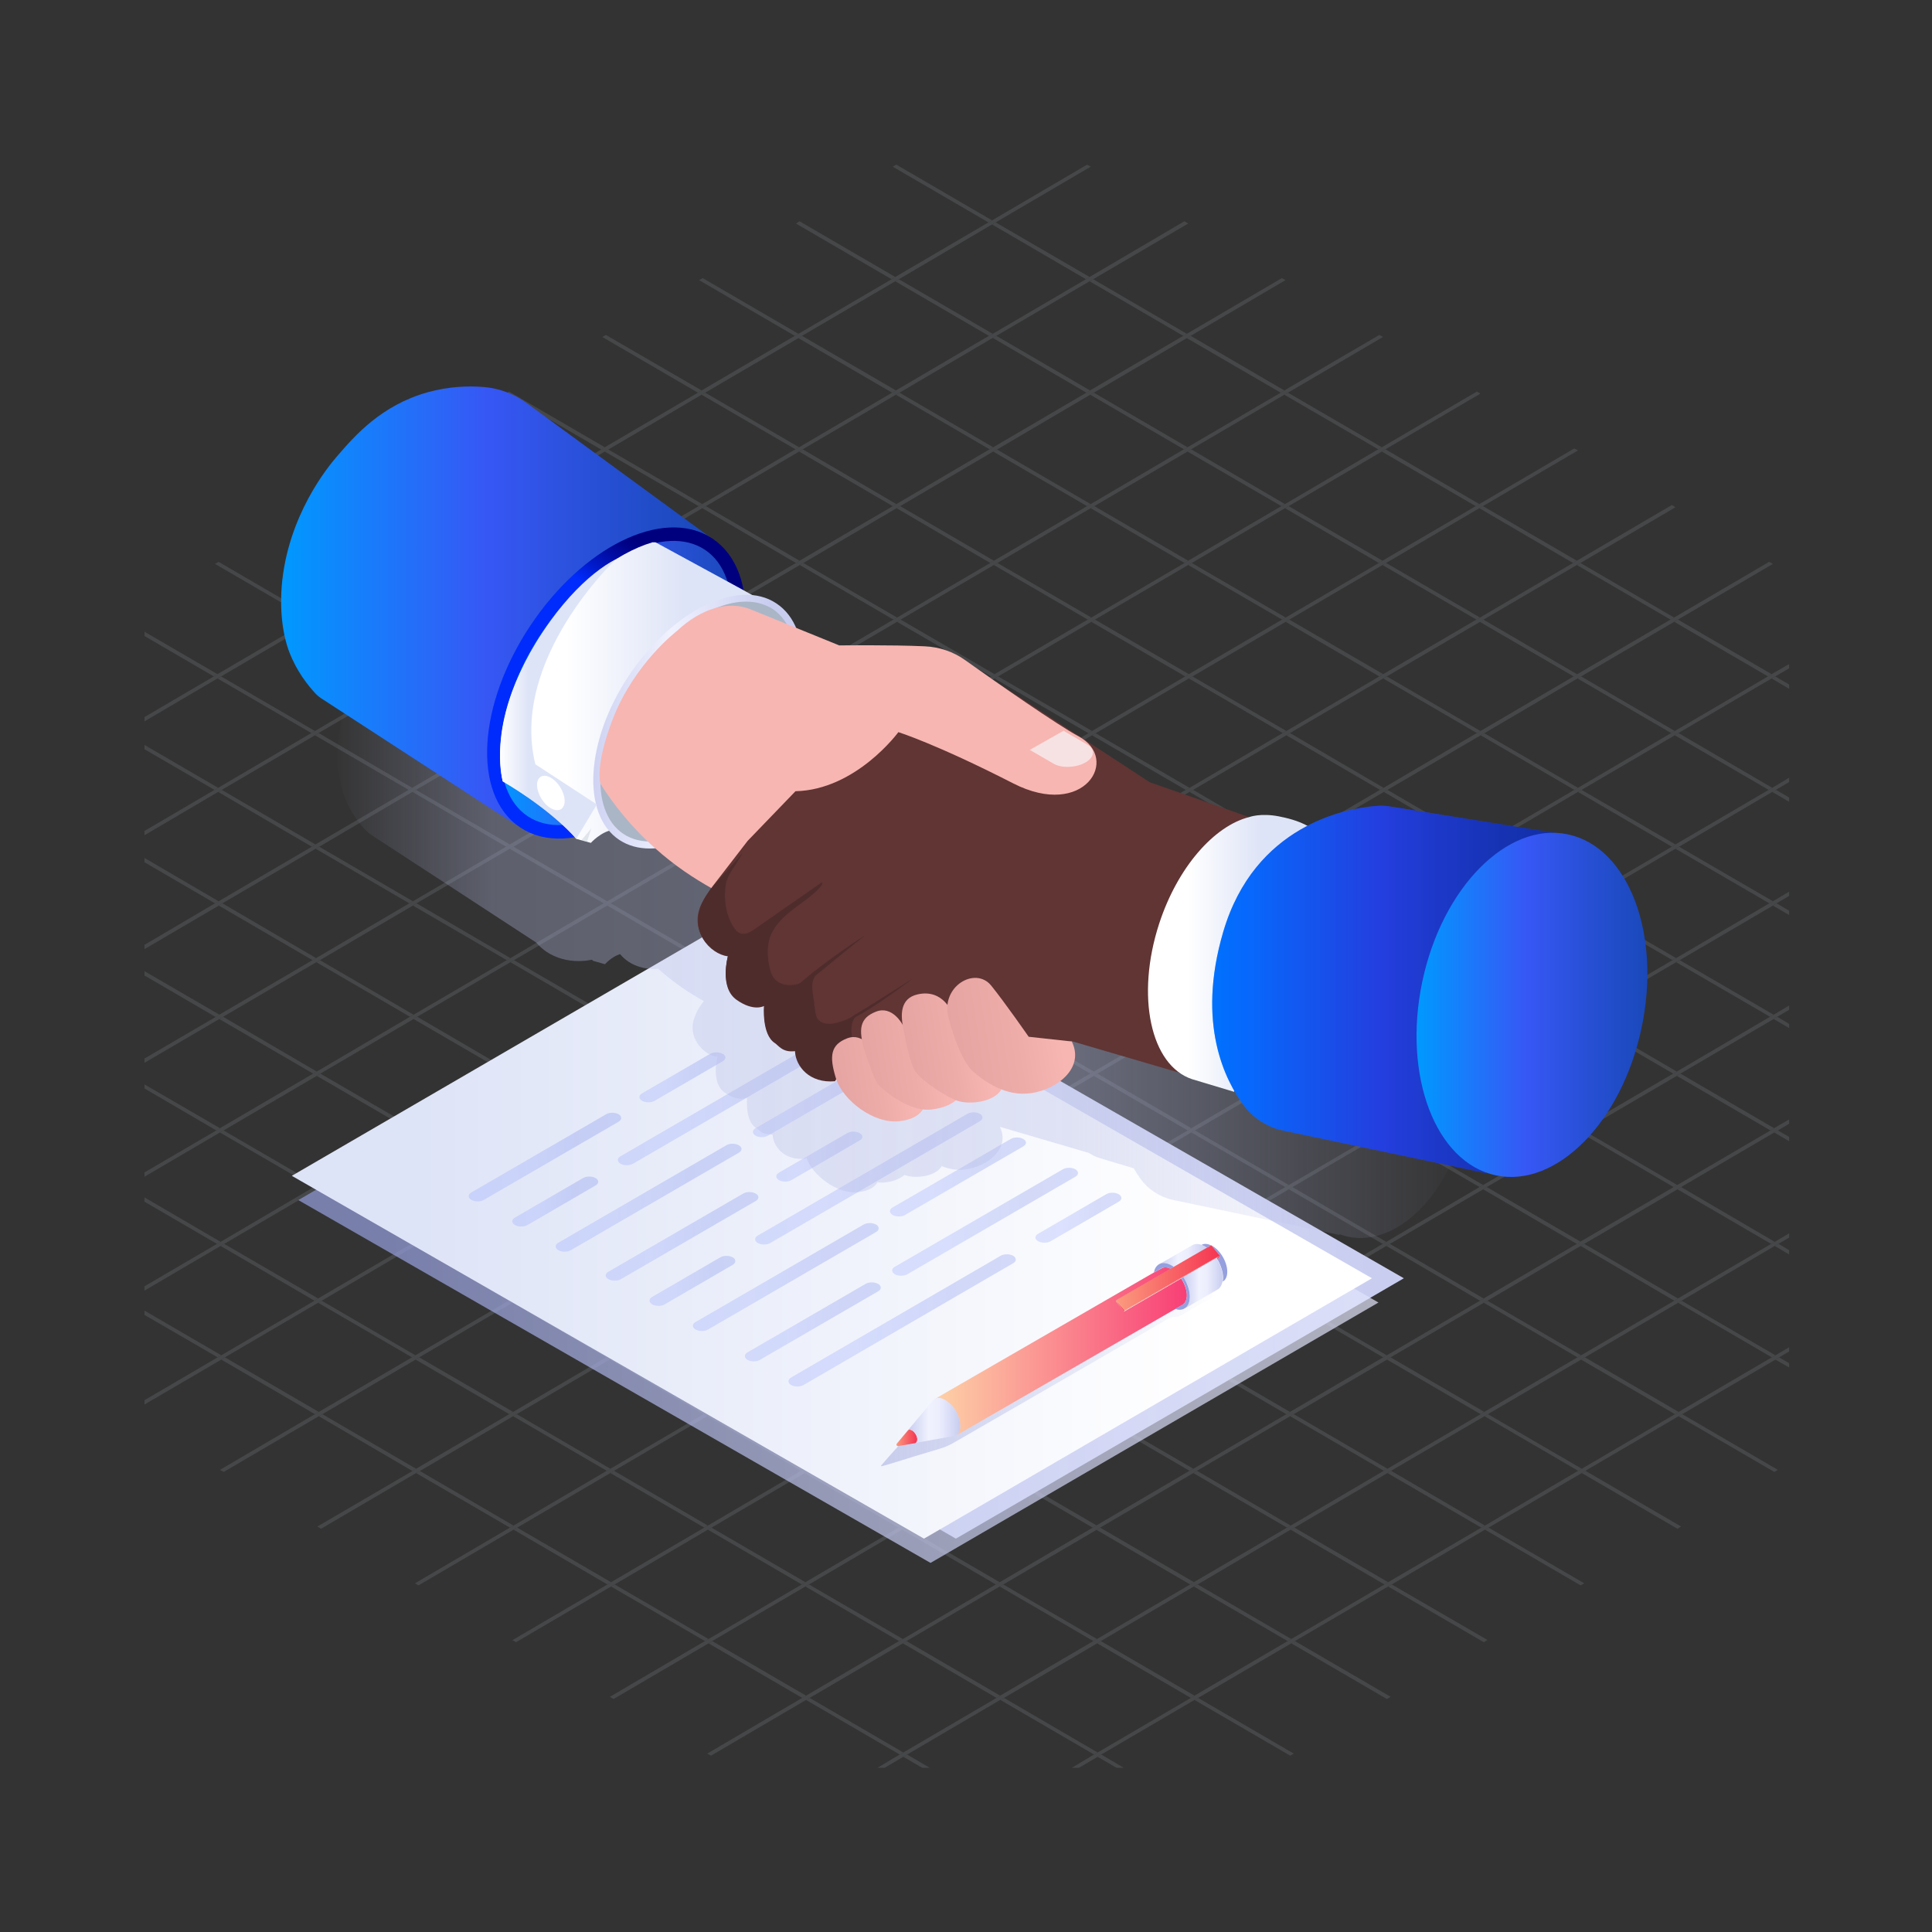 <svg xmlns="http://www.w3.org/2000/svg" xmlns:xlink="http://www.w3.org/1999/xlink" id="Layer_1" x="0px" y="0px" viewBox="0 0 860 860" style="enable-background:new 0 0 860 860;" xml:space="preserve"><rect x="0" y="0" width="860" height="860" fill="#333333" stroke="none"/><style type="text/css">	.st0{opacity:0.2;}	.st1{opacity:0.6;}	.st2{fill:#D1DCE6;}	.st3{enable-background:new    ;}	.st4{fill:url(#SVGID_1_);}	.st5{opacity:0.7;}	.st6{fill:url(#SVGID_2_);}	.st7{fill:url(#SVGID_3_);}	.st8{opacity:0.24;}	.st9{fill:url(#SVGID_4_);}	.st10{fill:url(#SVGID_5_);}	.st11{fill:url(#SVGID_6_);}	.st12{fill:url(#SVGID_7_);}	.st13{fill:url(#SVGID_8_);}	.st14{fill:url(#SVGID_9_);}	.st15{fill:url(#SVGID_10_);}	.st16{fill:url(#SVGID_11_);}	.st17{fill:url(#SVGID_12_);}	.st18{fill:url(#SVGID_13_);}	.st19{fill:url(#SVGID_14_);}	.st20{fill:url(#SVGID_15_);}	.st21{fill:url(#SVGID_16_);}	.st22{fill:url(#SVGID_17_);}	.st23{fill:url(#SVGID_18_);}	.st24{fill:url(#SVGID_19_);}	.st25{opacity:0.4;fill:url(#SVGID_20_);}	.st26{fill:url(#SVGID_21_);}	.st27{fill:url(#SVGID_22_);}	.st28{fill:none;stroke:url(#SVGID_23_);stroke-width:6;stroke-miterlimit:10;}	.st29{fill:url(#SVGID_24_);}	.st30{fill:#AAB6C6;}	.st31{fill:url(#SVGID_25_);}	.st32{fill:url(#SVGID_26_);}	.st33{opacity:0.32;fill:#AAB6C6;}	.st34{fill:#FFFFFF;}	.st35{fill:#603534;}	.st36{fill:#F7B6B2;}	.st37{opacity:0.65;fill:#F8F9FD;}	.st38{fill:#4F2C2C;}	.st39{fill:url(#XMLID_4_);}	.st40{fill:url(#XMLID_7_);}	.st41{fill:url(#XMLID_8_);}	.st42{fill:url(#XMLID_9_);}	.st43{fill:url(#SVGID_27_);}	.st44{fill:url(#SVGID_28_);}	.st45{opacity:0.36;fill:url(#SVGID_29_);}	.st46{fill:url(#SVGID_30_);}	.st47{opacity:0.73;}	.st48{fill:url(#SVGID_31_);}	.st49{fill:#C9BFD3;}	.st50{fill:#96A0DE;}	.st51{opacity:0.94;fill:url(#SVGID_32_);}	.st52{fill:url(#SVGID_33_);}	.st53{fill:url(#SVGID_34_);}	.st54{opacity:0.94;fill:url(#SVGID_35_);}	.st55{fill:url(#SVGID_36_);}	.st56{fill:url(#SVGID_37_);}	.st57{opacity:0.94;fill:url(#SVGID_38_);}	.st58{opacity:0.94;fill:url(#SVGID_39_);}	.st59{opacity:0.94;fill:url(#SVGID_40_);}</style><g class="st0">	<g>		<g class="st1">			<polygon class="st2" points="185.2,655.7 186.9,654.8 228.6,679.1 227,680    "></polygon>			<polygon class="st2" points="658.5,226.2 660.1,225.3 701.9,249.6 700.2,250.6    "></polygon>			<polygon class="st2" points="398.5,125.2 400.1,124.3 441.9,148.6 440.2,149.5    "></polygon>			<g>				<polygon class="st2" points="397.4,74.2 399,73.3 441.6,98.1 440,99     "></polygon>				<polygon class="st2" points="441.6,99.9 443.2,99 485,123.3 483.4,124.3     "></polygon>				<polygon class="st2" points="483.9,73.3 441.6,98.1 440,99 398.5,123.3 396.9,124.3 355.4,148.6 353.8,149.5 312.3,173.8      310.7,174.8 269.2,199.1 267.6,200.1 226.1,224.4 224.5,225.3 183,249.6 181.4,250.6 139.9,274.9 138.3,275.8 96.8,300.1      95.2,301.1 64.3,319.2 64.3,321.1 96.8,302 98.4,301.1 139.9,276.8 141.5,275.8 183,251.5 184.6,250.6 226.1,226.2 227.7,225.3      269.2,201 270.8,200.1 312.3,175.7 313.9,174.8 355.4,150.5 357,149.5 398.5,125.2 400.1,124.3 441.6,99.9 443.2,99 485.5,74.2          "></polygon>				<polygon class="st2" points="354.3,99.5 355.9,98.5 398.5,123.3 396.9,124.3     "></polygon>				<polygon class="st2" points="485,125.2 486.6,124.3 528.3,148.6 526.7,149.5     "></polygon>				<polygon class="st2" points="311.2,124.7 312.8,123.8 355.4,148.6 353.8,149.5     "></polygon>				<polygon class="st2" points="528.3,150.5 530,149.5 571.7,173.8 570.1,174.8     "></polygon>				<polygon class="st2" points="441.9,150.4 443.5,149.5 485.2,173.8 483.6,174.8     "></polygon>				<polygon class="st2" points="355.4,150.5 357,149.5 398.8,173.8 397.1,174.8     "></polygon>				<polygon class="st2" points="268.1,150 269.7,149.1 312.3,173.8 310.7,174.8     "></polygon>				<polygon class="st2" points="657.4,174.3 615.1,199.1 613.5,200 572,224.4 570.4,225.3 528.9,249.6 527.3,250.6 485.8,274.9      484.2,275.8 442.7,300.1 441.1,301.1 399.6,325.4 398,326.3 356.5,350.7 354.9,351.6 313.4,375.9 311.8,376.9 270.3,401.2      268.7,402.1 227.2,426.5 225.6,427.4 184.1,451.7 182.5,452.6 141,477 139.4,477.9 97.9,502.2 96.3,503.2 64.3,521.9      64.3,523.8 97.9,504.1 99.5,503.2 141,478.9 142.6,477.9 184.1,453.6 185.7,452.6 227.2,428.3 228.8,427.4 270.3,403.1      271.9,402.1 313.4,377.8 315,376.9 356.5,352.5 358.1,351.6 399.6,327.3 401.2,326.3 442.7,302 444.3,301.1 485.8,276.8      487.4,275.8 528.9,251.5 530.5,250.6 572,226.2 573.6,225.3 615.1,201 616.7,200 659,175.2     "></polygon>				<polygon class="st2" points="571.7,175.7 573.3,174.8 615.1,199.1 613.5,200     "></polygon>				<polygon class="st2" points="485.3,175.7 486.9,174.8 528.6,199.1 527,200     "></polygon>				<polygon class="st2" points="570.6,123.8 528.3,148.6 526.7,149.5 485.2,173.8 483.6,174.8 442.1,199.1 440.5,200 399,224.4      397.4,225.3 355.9,249.6 354.3,250.6 312.8,274.9 311.2,275.8 269.7,300.1 268.1,301.1 226.6,325.4 225,326.3 183.5,350.7      181.9,351.6 140.4,375.9 138.8,376.9 97.3,401.2 95.7,402.1 64.3,420.6 64.3,422.5 97.4,403.1 99,402.1 140.5,377.8      142.1,376.9 183.6,352.5 185.2,351.6 226.7,327.3 228.3,326.4 269.8,302 271.4,301.1 312.9,276.8 314.5,275.8 356,251.5      357.6,250.6 399.1,226.2 400.7,225.3 442.1,201 443.8,200.1 485.3,175.7 486.9,174.8 528.3,150.5 530,149.5 572.2,124.7     "></polygon>				<polygon class="st2" points="398.8,175.7 400.4,174.8 442.1,199.1 440.5,200     "></polygon>				<polygon class="st2" points="312.3,175.7 313.9,174.8 355.7,199.1 354.1,200     "></polygon>				<polygon class="st2" points="225,175.3 226.6,174.3 269.2,199.1 267.6,200.1     "></polygon>				<polygon class="st2" points="700.8,199.6 658.5,224.4 656.9,225.3 615.4,249.6 613.8,250.6 572.3,274.9 570.7,275.8      529.2,300.1 527.6,301.1 486.1,325.4 484.5,326.4 443,350.7 441.4,351.6 399.9,375.9 398.3,376.9 356.8,401.2 355.2,402.1      313.7,426.5 312.1,427.4 270.6,451.7 269,452.7 227.5,477 225.9,477.9 184.4,502.2 182.8,503.2 141.3,527.5 139.7,528.4      98.2,552.8 96.6,553.7 64.3,572.6 64.3,574.5 98.2,554.6 99.8,553.7 141.3,529.4 142.9,528.4 184.4,504.1 186,503.2      227.5,478.9 229.1,477.9 270.6,453.6 272.2,452.7 313.7,428.3 315.3,427.4 356.8,403.1 358.4,402.1 399.9,377.8 401.5,376.9      443,352.5 444.6,351.6 486.1,327.3 487.7,326.4 529.2,302 530.8,301.1 572.3,276.8 573.9,275.8 615.4,251.5 617,250.6      658.5,226.2 660.1,225.3 702.4,200.5     "></polygon>				<polygon class="st2" points="615.1,201 616.7,200 658.5,224.4 656.9,225.3     "></polygon>				<polygon class="st2" points="528.6,201 530.2,200 572,224.4 570.4,225.3     "></polygon>				<polygon class="st2" points="442.1,201 443.8,200.1 485.5,224.4 483.9,225.3     "></polygon>				<polygon class="st2" points="355.7,201 357.3,200 399,224.4 397.4,225.3     "></polygon>				<polygon class="st2" points="269.2,201 270.8,200.1 312.6,224.4 311,225.3     "></polygon>				<polygon class="st2" points="181.9,200.5 183.5,199.6 226.1,224.4 224.5,225.3     "></polygon>				<polygon class="st2" points="572,226.2 573.6,225.3 615.4,249.6 613.8,250.6     "></polygon>				<polygon class="st2" points="485.5,226.2 487.1,225.3 528.9,249.6 527.3,250.6     "></polygon>				<polygon class="st2" points="399.1,226.2 400.7,225.3 442.4,249.6 440.8,250.6     "></polygon>				<polygon class="st2" points="312.6,226.2 314.2,225.3 355.9,249.6 354.3,250.6     "></polygon>				<polygon class="st2" points="226.1,226.2 227.7,225.3 269.5,249.6 267.9,250.6     "></polygon>				<polygon class="st2" points="138.8,225.8 140.4,224.8 183,249.6 181.4,250.6     "></polygon>				<polygon class="st2" points="701.9,251.5 703.5,250.6 745.2,274.9 743.6,275.8     "></polygon>				<polygon class="st2" points="615.4,251.5 617,250.6 658.8,274.9 657.2,275.8     "></polygon>				<polygon class="st2" points="528.9,251.5 530.5,250.6 572.3,274.9 570.7,275.8     "></polygon>				<polygon class="st2" points="442.4,251.5 444,250.6 485.8,274.9 484.2,275.8     "></polygon>				<polygon class="st2" points="356,251.5 357.6,250.6 399.3,274.9 397.7,275.8     "></polygon>				<polygon class="st2" points="269.5,251.5 271.1,250.6 312.8,274.9 311.2,275.8     "></polygon>				<polygon class="st2" points="183,251.5 184.6,250.6 226.4,274.9 224.8,275.8     "></polygon>				<polygon class="st2" points="95.7,251 97.3,250.1 139.9,274.9 138.3,275.8     "></polygon>				<polygon class="st2" points="572.9,377.8 574.5,376.9 616.2,401.2 614.6,402.1     "></polygon>				<polygon class="st2" points="529.8,403.1 531.4,402.1 573.1,426.5 571.5,427.4     "></polygon>				<polygon class="st2" points="486.7,428.3 488.3,427.4 530,451.7 528.4,452.6     "></polygon>				<polygon class="st2" points="443.6,453.6 445.2,452.6 486.9,477 485.3,477.9     "></polygon>				<polygon class="st2" points="400.5,478.9 402.1,477.9 443.8,502.2 442.2,503.2     "></polygon>				<polygon class="st2" points="357.4,504.1 359,503.2 400.7,527.5 399.1,528.4     "></polygon>				<polygon class="st2" points="314.3,529.4 315.9,528.4 357.6,552.8 356,553.7     "></polygon>				<polygon class="st2" points="271.2,554.7 272.8,553.7 314.5,578 312.9,579     "></polygon>				<polygon class="st2" points="228.1,579.9 229.7,579 271.4,603.3 269.8,604.2     "></polygon>				<polygon class="st2" points="185,605.2 186.6,604.2 228.4,628.5 226.7,629.5     "></polygon>				<polygon class="st2" points="141.9,630.4 143.5,629.5 185.2,653.8 183.6,654.8     "></polygon>				<polygon class="st2" points="796.4,295.6 788.6,300.1 787,301.1 745.5,325.4 743.9,326.3 702.4,350.7 700.8,351.6 659.3,375.9      657.7,376.9 616.2,401.2 614.6,402.1 573.1,426.5 571.5,427.4 530,451.7 528.4,452.6 486.9,477 485.3,477.9 443.8,502.2      442.2,503.2 400.7,527.5 399.1,528.4 357.6,552.8 357.6,552.8 356,553.7 356,553.7 314.5,578 312.9,579 271.4,603.3      269.8,604.2 228.4,628.5 226.7,629.5 185.2,653.8 183.6,654.8 141.3,679.5 142.9,680.5 185.2,655.7 186.9,654.8 228.4,630.4      230,629.5 271.4,605.2 273.1,604.2 314.5,579.9 316.2,579 357.6,554.6 359.2,553.7 400.7,529.4 402.4,528.4 443.9,504.1      445.5,503.2 486.9,478.9 488.5,477.9 530,453.6 531.7,452.6 573.1,428.3 574.8,427.4 616.2,403.1 617.8,402.1 659.3,377.8      660.9,376.9 702.4,352.5 704,351.6 745.5,327.3 747.1,326.3 788.6,302 790.2,301.1 796.4,297.5     "></polygon>				<polygon class="st2" points="745.3,276.8 746.9,275.8 788.6,300.1 787,301.1     "></polygon>				<polygon class="st2" points="789.2,251 746.9,275.8 745.2,276.8 703.8,301.1 702.2,302 660.7,326.4 659.1,327.3 617.6,351.6      616,352.5 574.5,376.9 572.8,377.8 531.4,402.1 529.8,403.1 488.3,427.4 486.7,428.3 445.2,452.6 443.6,453.6 402.1,477.9      400.5,478.9 359,503.2 357.4,504.1 315.9,528.4 314.3,529.4 272.8,553.7 271.2,554.7 229.7,579 228.1,579.9 186.6,604.2      185,605.2 143.5,629.5 141.9,630.4 99.6,655.2 97.9,654.3 140.2,629.5 141.9,628.5 183.4,604.2 184.9,603.3 226.4,579      228.1,578 269.5,553.7 271.2,552.8 312.6,528.4 314.2,527.5 355.7,503.2 357.3,502.2 398.8,477.9 400.5,477 441.9,452.6      443.5,451.7 485,427.4 486.6,426.4 528.1,402.1 529.7,401.2 571.2,376.9 572.8,375.9 614.3,351.6 615.9,350.7 657.4,326.3      659,325.4 700.5,301.1 702.1,300.1 743.6,275.8 745.2,274.9 787.5,250.1     "></polygon>				<polygon class="st2" points="572.3,276.8 573.9,275.8 615.7,300.1 614,301.1     "></polygon>				<polygon class="st2" points="485.8,276.8 487.4,275.8 529.2,300.1 527.6,301.1     "></polygon>				<polygon class="st2" points="399.3,276.8 400.9,275.8 442.7,300.1 441.1,301.1     "></polygon>				<polygon class="st2" points="312.9,276.8 314.5,275.8 356.2,300.1 354.6,301.1     "></polygon>				<polygon class="st2" points="226.4,276.8 228,275.8 269.7,300.1 268.1,301.1     "></polygon>				<polygon class="st2" points="139.9,276.8 141.5,275.8 183.3,300.1 181.7,301.1     "></polygon>				<polygon class="st2" points="64.3,281.2 64.3,283.1 95.2,301.1 96.8,300.1     "></polygon>				<polygon class="st2" points="796.4,346.2 788.9,350.7 787.3,351.6 745.8,375.9 744.2,376.9 702.7,401.2 701.1,402.1      659.6,426.5 658,427.4 616.5,451.7 614.9,452.6 573.4,477 571.8,477.9 530.3,502.2 528.7,503.2 487.2,527.5 485.6,528.4      444.1,552.8 442.5,553.7 401,578 399.4,579 357.9,603.3 356.3,604.2 314.8,628.5 313.2,629.5 271.7,653.8 270.1,654.7      228.6,679.1 227,680 184.7,704.8 186.3,705.7 228.6,680.9 230.2,680 271.7,655.7 273.3,654.7 314.8,630.4 316.4,629.5      357.9,605.2 359.5,604.2 401,579.9 402.6,579 444.1,554.6 445.7,553.7 487.2,529.4 488.8,528.4 530.3,504.1 531.9,503.2      573.4,478.9 575,477.9 616.5,453.6 618.1,452.6 659.6,428.3 661.2,427.4 702.7,403.1 704.3,402.1 745.8,377.8 747.4,376.9      788.9,352.5 790.5,351.6 796.4,348.1     "></polygon>				<polygon class="st2" points="796.4,304.7 790.2,301.1 788.6,302 796.4,306.6     "></polygon>				<polygon class="st2" points="702.2,302 703.8,301.1 745.5,325.4 743.9,326.3     "></polygon>				<polygon class="st2" points="615.7,302 617.3,301.1 659,325.4 657.4,326.3     "></polygon>				<polygon class="st2" points="529.2,302 530.8,301.1 572.6,325.4 571,326.3     "></polygon>				<polygon class="st2" points="442.7,302 444.3,301.1 486.1,325.4 484.5,326.4     "></polygon>				<polygon class="st2" points="356.2,302 357.8,301.1 399.6,325.4 398,326.3     "></polygon>				<polygon class="st2" points="269.8,302 271.4,301.1 313.1,325.4 311.5,326.3     "></polygon>				<polygon class="st2" points="183.3,302 184.9,301.1 226.6,325.4 225,326.3     "></polygon>				<polygon class="st2" points="96.8,302 98.4,301.1 140.2,325.4 138.6,326.3     "></polygon>				<polygon class="st2" points="745.5,327.3 747.1,326.3 788.9,350.7 787.3,351.6     "></polygon>				<polygon class="st2" points="659.1,327.3 660.7,326.4 702.4,350.7 700.8,351.6     "></polygon>				<polygon class="st2" points="572.6,327.3 574.2,326.3 615.9,350.7 614.3,351.6     "></polygon>				<polygon class="st2" points="486.1,327.3 487.7,326.4 529.5,350.7 527.8,351.6     "></polygon>				<polygon class="st2" points="399.6,327.3 401.2,326.3 443,350.7 441.4,351.6     "></polygon>				<polygon class="st2" points="313.1,327.3 314.8,326.3 356.5,350.7 354.9,351.6     "></polygon>				<polygon class="st2" points="226.7,327.3 228.3,326.4 270,350.7 268.4,351.6     "></polygon>				<polygon class="st2" points="140.2,327.3 141.8,326.3 183.5,350.7 181.9,351.6     "></polygon>				<polygon class="st2" points="64.3,331.6 64.3,333.5 95.5,351.6 97.1,350.7     "></polygon>				<polygon class="st2" points="796.4,355 790.5,351.6 788.9,352.5 796.4,356.9     "></polygon>				<polygon class="st2" points="702.4,352.5 704,351.6 745.8,375.9 744.2,376.9     "></polygon>				<polygon class="st2" points="616,352.5 617.6,351.6 659.3,375.9 657.7,376.9     "></polygon>				<polygon class="st2" points="529.5,352.5 531.1,351.6 572.8,375.9 571.2,376.9     "></polygon>				<polygon class="st2" points="443,352.5 444.6,351.6 486.4,375.9 484.8,376.9     "></polygon>				<polygon class="st2" points="356.5,352.5 358.1,351.6 399.9,375.9 398.3,376.9     "></polygon>				<polygon class="st2" points="270,352.5 271.6,351.6 313.4,375.9 311.8,376.9     "></polygon>				<polygon class="st2" points="183.6,352.5 185.2,351.6 226.9,375.9 225.3,376.9     "></polygon>				<polygon class="st2" points="97.1,352.5 98.7,351.6 140.4,375.9 138.8,376.9     "></polygon>				<polygon class="st2" points="796.4,498.3 789.7,502.2 788.1,503.2 746.6,527.5 745,528.4 703.5,552.7 701.9,553.7 660.4,578      658.8,579 617.3,603.3 615.7,604.2 574.2,628.5 572.6,629.5 531.2,653.8 529.5,654.7 488.1,679 486.4,680 445,704.3      443.3,705.3 401.9,729.6 400.2,730.5 358.8,754.8 357.1,755.8 314.8,780.6 316.5,781.5 358.8,756.7 360.4,755.8 401.9,731.5      403.5,730.5 445,706.2 446.6,705.3 488.1,681 489.7,680 531.2,655.7 532.8,654.7 574.3,630.4 575.9,629.5 617.4,605.2      619,604.2 660.5,579.9 662.1,579 703.6,554.6 705.2,553.7 746.7,529.4 748.3,528.4 789.8,504.1 791.4,503.2 796.4,500.2     "></polygon>				<polygon class="st2" points="444.1,554.6 445.7,553.7 487.5,578 485.9,579     "></polygon>				<polygon class="st2" points="401,579.9 402.6,579 444.4,603.3 442.8,604.2     "></polygon>				<polygon class="st2" points="357.9,605.2 359.5,604.2 401.3,628.5 399.7,629.5     "></polygon>				<polygon class="st2" points="314.8,630.4 316.4,629.5 358.2,653.8 356.6,654.7     "></polygon>				<polygon class="st2" points="796.4,396.9 789.2,401.2 787.6,402.1 746.1,426.5 744.5,427.4 703,451.7 701.4,452.6 659.9,477      658.3,477.9 616.8,502.2 615.2,503.2 573.7,527.5 572.1,528.4 530.6,552.8 529,553.7 487.5,578 487.5,578 485.9,579      444.4,603.3 442.8,604.2 442.8,604.2 401.3,628.5 399.7,629.5 358.2,653.8 356.6,654.7 315.1,679.1 313.5,680 272,704.3      270.4,705.3 228.1,730.1 229.7,731 272,706.2 273.6,705.3 315.1,680.9 316.7,680 358.2,655.7 359.8,654.7 401.3,630.4      402.9,629.5 444.4,605.2 446,604.2 487.5,579.9 489.1,579 530.6,554.6 532.2,553.7 573.7,529.4 575.3,528.4 616.8,504.1      618.4,503.2 659.9,478.9 661.5,477.9 703,453.6 704.6,452.6 746.1,428.3 747.7,427.4 789.2,403.1 790.8,402.1 796.4,398.8          "></polygon>				<polygon class="st2" points="745.8,377.8 747.4,376.9 789.2,401.2 787.6,402.1     "></polygon>				<polygon class="st2" points="659.3,377.8 660.9,376.9 702.7,401.2 701.1,402.1     "></polygon>				<polygon class="st2" points="486.4,377.8 488,376.9 529.7,401.2 528.1,402.1     "></polygon>				<polygon class="st2" points="399.9,377.8 401.5,376.9 443.3,401.2 441.7,402.1     "></polygon>				<polygon class="st2" points="313.4,377.8 315,376.9 356.8,401.2 355.2,402.1     "></polygon>				<polygon class="st2" points="226.9,377.8 228.6,376.9 270.3,401.2 268.7,402.1     "></polygon>				<polygon class="st2" points="140.5,377.8 142.1,376.9 183.8,401.2 182.2,402.1     "></polygon>				<polygon class="st2" points="64.3,381.9 64.3,383.8 95.7,402.1 97.3,401.2     "></polygon>				<polygon class="st2" points="393.8,786.9 402.1,782 403.8,781 445.2,756.7 446.9,755.8 488.4,731.5 490,730.5 531.4,706.2      533.1,705.3 574.5,680.9 576.2,680 617.6,655.7 619.2,654.7 660.8,630.4 662.3,629.5 703.8,605.2 705.5,604.2 747,579.9      748.5,579 790,554.6 791.6,553.7 796.4,550.9 796.4,549 790,552.8 788.4,553.7 746.9,578 745.3,579 703.8,603.3 702.2,604.2      660.7,628.5 659.1,629.5 617.6,653.8 616,654.7 574.5,679.1 572.9,680 531.4,704.3 529.8,705.3 488.3,729.6 486.7,730.5      445.2,754.8 443.6,755.8 402.1,780.1 400.5,781 390.6,786.9     "></polygon>				<polygon class="st2" points="796.4,405.4 790.8,402.1 789.2,403.1 796.4,407.3     "></polygon>				<polygon class="st2" points="702.7,403.1 704.3,402.1 746.1,426.5 744.5,427.4     "></polygon>				<polygon class="st2" points="616.2,403.1 617.8,402.1 659.6,426.5 658,427.4     "></polygon>				<polygon class="st2" points="443.3,403.1 444.9,402.1 486.6,426.4 485,427.4     "></polygon>				<polygon class="st2" points="356.8,403.1 358.4,402.1 400.2,426.5 398.6,427.4     "></polygon>				<polygon class="st2" points="270.3,403.1 271.9,402.1 313.7,426.5 312.1,427.4     "></polygon>				<polygon class="st2" points="183.8,403.1 185.4,402.1 227.2,426.5 225.6,427.4     "></polygon>				<polygon class="st2" points="97.4,403.1 99,402.1 140.7,426.5 139.1,427.4     "></polygon>				<polygon class="st2" points="480.3,786.9 488.6,782 490.2,781 531.7,756.7 533.3,755.8 574.8,731.5 576.4,730.5 617.9,706.2      619.5,705.3 661,680.9 662.6,680 704.1,655.7 705.7,654.7 747.2,630.4 748.8,629.5 790.3,605.2 791.9,604.2 796.4,601.6      796.4,599.7 790.3,603.3 788.7,604.2 747.2,628.5 745.6,629.5 704.1,653.8 702.5,654.7 661,679.1 659.4,680 617.9,704.3      616.3,705.3 574.8,729.6 573.2,730.5 531.7,754.8 530.1,755.8 488.6,780.1 487,781 477.1,786.9     "></polygon>				<polygon class="st2" points="746.1,428.3 747.7,427.4 789.5,451.7 787.9,452.6     "></polygon>				<polygon class="st2" points="659.6,428.3 661.2,427.4 703,451.7 701.4,452.6     "></polygon>				<polygon class="st2" points="573.1,428.3 574.8,427.4 616.5,451.7 614.9,452.6     "></polygon>				<polygon class="st2" points="400.2,428.3 401.8,427.4 443.5,451.7 441.9,452.6     "></polygon>				<polygon class="st2" points="313.7,428.3 315.3,427.4 357.1,451.7 355.5,452.6     "></polygon>				<polygon class="st2" points="227.2,428.3 228.8,427.4 270.6,451.7 269,452.7     "></polygon>				<polygon class="st2" points="140.8,428.3 142.4,427.4 184.1,451.7 182.5,452.6     "></polygon>				<polygon class="st2" points="64.3,432.3 64.3,434.2 96,452.7 97.7,451.7     "></polygon>				<polygon class="st2" points="796.4,455.8 791.1,452.6 789.5,453.6 796.4,457.6     "></polygon>				<polygon class="st2" points="703,453.6 704.6,452.6 746.4,477 744.8,477.9     "></polygon>				<polygon class="st2" points="616.5,453.6 618.1,452.6 659.9,477 658.3,477.9     "></polygon>				<polygon class="st2" points="530,453.6 531.7,452.6 573.4,477 571.8,477.9     "></polygon>				<polygon class="st2" points="357.1,453.6 358.7,452.6 400.5,477 398.8,477.9     "></polygon>				<polygon class="st2" points="270.6,453.6 272.2,452.7 314,477 312.4,477.9     "></polygon>				<polygon class="st2" points="184.1,453.6 185.7,452.6 227.5,477 225.9,477.9     "></polygon>				<polygon class="st2" points="97.6,453.6 99.3,452.6 141,477 139.4,477.9     "></polygon>				<polygon class="st2" points="746.4,478.9 748,477.9 789.7,502.2 788.1,503.2     "></polygon>				<polygon class="st2" points="659.9,478.9 661.5,477.9 703.3,502.2 701.7,503.2     "></polygon>				<polygon class="st2" points="573.4,478.8 575,477.9 616.8,502.2 615.2,503.2     "></polygon>				<polygon class="st2" points="486.9,478.9 488.5,477.9 530.3,502.2 528.7,503.2     "></polygon>				<polygon class="st2" points="314,478.9 315.6,477.9 357.3,502.2 355.7,503.2     "></polygon>				<polygon class="st2" points="227.5,478.9 229.1,477.9 270.9,502.2 269.3,503.2     "></polygon>				<polygon class="st2" points="141,478.9 142.6,477.9 184.4,502.2 182.8,503.2     "></polygon>				<polygon class="st2" points="64.3,482.7 64.3,484.5 96.3,503.2 97.9,502.2     "></polygon>				<polygon class="st2" points="527.2,98.5 485,123.3 483.4,124.3 441.9,148.6 440.2,149.5 398.8,173.8 397.1,174.8 355.7,199.1      354.1,200 312.6,224.4 311,225.3 269.5,249.6 267.9,250.6 226.4,274.9 224.8,275.8 183.3,300.1 181.7,301.1 140.2,325.4      138.6,326.3 97.1,350.7 95.5,351.6 64.3,369.9 64.3,371.8 97.1,352.5 98.7,351.6 140.2,327.3 141.8,326.3 183.3,302      184.9,301.1 226.4,276.8 228,275.8 269.5,251.5 271.1,250.6 312.6,226.2 314.2,225.3 355.7,201 357.3,200 398.8,175.7      400.4,174.8 441.9,150.4 443.5,149.5 485,125.2 486.6,124.3 528.9,99.5     "></polygon>				<polygon class="st2" points="796.4,506.1 791.4,503.2 789.8,504.1 796.4,508     "></polygon>				<polygon class="st2" points="703.3,504.1 704.9,503.2 746.6,527.5 745,528.4     "></polygon>				<polygon class="st2" points="616.8,504.1 618.4,503.2 660.2,527.5 658.6,528.4     "></polygon>				<polygon class="st2" points="530.3,504.1 531.9,503.2 573.7,527.5 572.1,528.4     "></polygon>				<polygon class="st2" points="443.9,504.1 445.5,503.2 487.2,527.5 485.6,528.4     "></polygon>				<polygon class="st2" points="270.9,504.1 272.5,503.2 314.2,527.5 312.6,528.4     "></polygon>				<polygon class="st2" points="184.4,504.1 186,503.2 227.8,527.5 226.2,528.4     "></polygon>				<polygon class="st2" points="97.9,504.1 99.5,503.2 141.3,527.5 139.7,528.4     "></polygon>				<polygon class="st2" points="746.7,529.4 748.3,528.4 790,552.8 788.4,553.7     "></polygon>				<polygon class="st2" points="660.2,529.4 661.8,528.4 703.5,552.7 701.9,553.7     "></polygon>				<polygon class="st2" points="573.7,529.4 575.3,528.4 617.1,552.8 615.5,553.7     "></polygon>				<polygon class="st2" points="487.2,529.4 488.8,528.4 530.6,552.8 529,553.7     "></polygon>				<polygon class="st2" points="400.7,529.4 402.4,528.4 444.1,552.8 442.5,553.7     "></polygon>				<polygon class="st2" points="227.8,529.4 229.4,528.4 271.2,552.8 269.5,553.7     "></polygon>				<polygon class="st2" points="141.3,529.4 142.9,528.4 184.7,552.8 183.1,553.7     "></polygon>				<polygon class="st2" points="64.3,533 64.3,534.9 96.6,553.7 98.2,552.8     "></polygon>				<polygon class="st2" points="614,149.1 571.7,173.8 570.1,174.8 528.6,199.1 527,200 485.5,224.4 483.9,225.3 442.4,249.6      440.8,250.6 399.3,274.9 397.7,275.8 356.2,300.1 354.6,301.1 313.1,325.4 311.5,326.3 270,350.7 268.4,351.6 226.9,375.9      225.3,376.9 183.8,401.2 182.2,402.1 140.7,426.5 139.1,427.4 97.6,451.7 96,452.7 64.3,471.2 64.3,473.1 97.6,453.6      99.3,452.6 140.8,428.3 142.4,427.4 183.8,403.1 185.4,402.1 226.9,377.8 228.6,376.9 270,352.5 271.6,351.6 313.1,327.3      314.8,326.3 356.2,302 357.8,301.1 399.3,276.8 400.9,275.8 442.4,251.5 444,250.6 485.5,226.2 487.1,225.3 528.6,201      530.2,200 571.7,175.7 573.3,174.8 615.6,150     "></polygon>				<polygon class="st2" points="796.4,556.5 791.7,553.7 790,554.6 796.4,558.4     "></polygon>				<polygon class="st2" points="703.6,554.6 705.2,553.7 746.9,578 745.3,579     "></polygon>				<polygon class="st2" points="617.1,554.6 618.7,553.7 660.4,578 658.8,579     "></polygon>				<polygon class="st2" points="530.6,554.6 532.2,553.7 574,578 572.4,579     "></polygon>				<polygon class="st2" points="357.6,554.6 359.2,553.7 401,578 399.4,579     "></polygon>				<polygon class="st2" points="184.7,554.6 186.3,553.7 228.1,578 226.4,579     "></polygon>				<polygon class="st2" points="98.2,554.6 99.8,553.7 141.6,578 140,579     "></polygon>				<polygon class="st2" points="747,579.9 748.5,579 790.3,603.3 788.7,604.2     "></polygon>				<polygon class="st2" points="660.5,579.9 662.1,579 703.8,603.3 702.2,604.2     "></polygon>				<polygon class="st2" points="574,579.9 575.6,579 617.3,603.3 615.7,604.2     "></polygon>				<polygon class="st2" points="487.5,579.9 489.1,579 530.9,603.3 529.3,604.2     "></polygon>				<polygon class="st2" points="314.5,579.9 316.2,579 357.9,603.3 356.3,604.2     "></polygon>				<polygon class="st2" points="141.6,579.9 143.2,579 184.9,603.3 183.4,604.2     "></polygon>				<polygon class="st2" points="64.3,583.4 64.3,585.3 96.9,604.2 98.5,603.3     "></polygon>				<polygon class="st2" points="703.8,605.2 705.5,604.2 747.2,628.5 745.6,629.5     "></polygon>				<polygon class="st2" points="796.4,606.8 791.9,604.2 790.3,605.2 796.4,608.7     "></polygon>				<polygon class="st2" points="617.4,605.2 619,604.2 660.7,628.5 659.1,629.5     "></polygon>				<polygon class="st2" points="530.9,605.2 532.5,604.2 574.2,628.5 572.6,629.5     "></polygon>				<polygon class="st2" points="444.4,605.2 446,604.2 487.8,628.5 486.2,629.5     "></polygon>				<polygon class="st2" points="271.4,605.2 273.1,604.2 314.8,628.5 313.2,629.5     "></polygon>				<polygon class="st2" points="98.5,605.2 100.1,604.2 141.9,628.5 140.2,629.5     "></polygon>				<polygon class="st2" points="744.2,224.8 701.9,249.6 700.2,250.6 658.8,274.9 657.2,275.8 615.7,300.1 614,301.1 572.6,325.4      571,326.3 529.5,350.7 527.8,351.6 486.4,375.9 484.8,376.9 443.3,401.2 441.7,402.1 400.2,426.5 398.6,427.4 357.1,451.7      355.5,452.6 314,477 312.4,477.9 270.9,502.2 269.3,503.2 227.8,527.5 226.2,528.4 184.7,552.8 183.1,553.7 141.6,578 140,579      98.5,603.3 96.9,604.2 64.3,623.3 64.3,625.2 98.5,605.2 100.1,604.2 141.6,579.9 143.2,579 184.7,554.6 186.3,553.7      227.8,529.4 229.4,528.4 270.9,504.1 272.5,503.2 314,478.9 315.6,477.9 357.1,453.6 358.7,452.6 400.2,428.3 401.8,427.4      443.3,403.1 444.9,402.1 486.4,377.8 488,376.9 529.5,352.5 531.1,351.6 572.6,327.3 574.2,326.3 615.7,302 617.3,301.1      658.8,276.8 660.4,275.8 701.9,251.5 703.5,250.6 745.8,225.8     "></polygon>				<polygon class="st2" points="660.8,630.4 662.3,629.5 704.1,653.8 702.5,654.7     "></polygon>				<polygon class="st2" points="748.8,629.5 791.4,654.3 789.8,655.2 747.2,630.4     "></polygon>				<polygon class="st2" points="574.3,630.4 575.9,629.5 617.6,653.8 616,654.7     "></polygon>				<polygon class="st2" points="487.8,630.4 489.4,629.5 531.2,653.8 529.5,654.7     "></polygon>				<polygon class="st2" points="401.3,630.4 402.9,629.5 444.7,653.8 443.1,654.7     "></polygon>				<polygon class="st2" points="228.4,630.4 230,629.5 271.7,653.8 270.1,654.7     "></polygon>				<polygon class="st2" points="617.6,655.7 619.2,654.7 661,679.1 659.4,680     "></polygon>				<polygon class="st2" points="705.7,654.7 748.3,679.5 746.7,680.5 704.1,655.7     "></polygon>				<polygon class="st2" points="531.2,655.7 532.8,654.7 574.5,679.1 572.9,680     "></polygon>				<polygon class="st2" points="444.7,655.7 446.3,654.7 488.1,679 486.4,680     "></polygon>				<polygon class="st2" points="358.2,655.7 359.8,654.7 401.6,679.1 400,680     "></polygon>				<polygon class="st2" points="271.7,655.7 273.3,654.7 315.1,679.1 313.5,680     "></polygon>				<polygon class="st2" points="574.5,680.9 576.2,680 617.9,704.3 616.3,705.3     "></polygon>				<polygon class="st2" points="662.6,680 705.2,704.8 703.6,705.7 661,680.9     "></polygon>				<polygon class="st2" points="488.1,681 489.7,680 531.5,704.3 529.8,705.3     "></polygon>				<polygon class="st2" points="401.6,680.9 403.2,680 445,704.3 443.3,705.3     "></polygon>				<polygon class="st2" points="315.1,680.9 316.7,680 358.5,704.3 356.9,705.3     "></polygon>				<polygon class="st2" points="228.6,680.9 230.2,680 272,704.3 270.4,705.3     "></polygon>				<polygon class="st2" points="531.4,706.2 533.1,705.3 574.8,729.6 573.2,730.5     "></polygon>				<polygon class="st2" points="619.5,705.3 662.1,730 660.5,731 617.9,706.2     "></polygon>				<polygon class="st2" points="445,706.2 446.6,705.3 488.3,729.6 486.7,730.5     "></polygon>				<polygon class="st2" points="358.5,706.2 360.1,705.3 401.9,729.6 400.2,730.5     "></polygon>				<polygon class="st2" points="272,706.2 273.6,705.3 315.4,729.6 313.8,730.5     "></polygon>				<polygon class="st2" points="488.4,731.5 490,730.5 531.7,754.8 530.1,755.8     "></polygon>				<polygon class="st2" points="576.4,730.5 619,755.3 617.4,756.3 574.8,731.5     "></polygon>				<polygon class="st2" points="401.9,731.5 403.5,730.5 445.2,754.8 443.6,755.8     "></polygon>				<polygon class="st2" points="315.4,731.5 317,730.5 358.8,754.8 357.1,755.8     "></polygon>				<polygon class="st2" points="796.4,447.6 789.5,451.7 787.9,452.6 746.4,477 744.8,477.9 703.3,502.2 701.7,503.2 660.2,527.5      658.6,528.4 617.1,552.8 615.5,553.7 574,578 572.4,579 530.9,603.3 529.3,604.2 487.8,628.5 486.2,629.5 444.7,653.8      443.1,654.7 401.6,679.1 400,680 358.5,704.3 356.9,705.3 315.4,729.6 313.8,730.5 271.5,755.3 273.1,756.3 315.4,731.5      317,730.5 358.5,706.2 360.1,705.3 401.6,680.9 403.2,680 444.7,655.7 446.3,654.7 487.8,630.4 489.4,629.5 530.9,605.2      532.5,604.2 574,579.9 575.6,579 617.1,554.6 618.7,553.7 660.2,529.4 661.8,528.4 703.3,504.1 704.9,503.2 746.4,478.9      748,477.9 789.5,453.6 791.1,452.6 796.4,449.5     "></polygon>				<polygon class="st2" points="445.3,756.7 446.9,755.8 488.6,780.1 487,781     "></polygon>				<polygon class="st2" points="533.3,755.8 575.9,780.6 574.3,781.5 531.7,756.7     "></polygon>				<polygon class="st2" points="358.8,756.7 360.4,755.8 402.1,780.1 400.5,781     "></polygon>				<polygon class="st2" points="413.8,786.9 403.8,781 402.1,782 410.5,786.9     "></polygon>				<polygon class="st2" points="500.2,786.9 490.2,781 488.6,782 497,786.9     "></polygon>				<polygon class="st2" points="658.7,276.8 660.3,275.8 702.1,300.2 700.5,301.1     "></polygon>			</g>		</g>	</g></g><g>	<g>		<g>			<g class="st3">				<g>					<linearGradient id="SVGID_1_" gradientUnits="userSpaceOnUse" x1="144.143" y1="546.174" x2="624.925" y2="546.174">						<stop offset="0" style="stop-color:#F0F2FE"></stop>						<stop offset="1" style="stop-color:#C8CDF0"></stop>					</linearGradient>					<polyline class="st4" points="624.9,569 349,410.6 343.6,407.5 144.1,523.4 425.5,684.9 430,682.3 624.9,569      "></polyline>				</g>			</g>		</g>		<g class="st5">			<g class="st3">				<g>					<linearGradient id="SVGID_2_" gradientUnits="userSpaceOnUse" x1="132.814" y1="557.038" x2="613.596" y2="557.038">						<stop offset="8.453208e-02" style="stop-color:#96A0DE"></stop>						<stop offset="0.489" style="stop-color:#BFC5EE"></stop>						<stop offset="0.808" style="stop-color:#D9DCF7"></stop>						<stop offset="1" style="stop-color:#E2E5FB"></stop>					</linearGradient>					<polyline class="st6" points="613.6,579.8 337.7,421.5 332.2,418.4 132.8,534.2 414.2,695.7 418.7,693.1 613.6,579.8      "></polyline>				</g>			</g>		</g>		<g>			<g class="st3">				<g>					<linearGradient id="SVGID_3_" gradientUnits="userSpaceOnUse" x1="129.92" y1="546.174" x2="610.702" y2="546.174">						<stop offset="0.118" style="stop-color:#DEE4F7"></stop>						<stop offset="0.843" style="stop-color:#FFFFFF"></stop>					</linearGradient>					<polyline class="st7" points="610.7,569 334.8,410.6 329.3,407.5 129.9,523.4 411.3,684.9 415.8,682.3 610.7,569      "></polyline>				</g>			</g>		</g>		<g class="st8">			<g class="st3">				<g>					<linearGradient id="SVGID_4_" gradientUnits="userSpaceOnUse" x1="208.604" y1="515.085" x2="276.539" y2="515.085">						<stop offset="0.3" style="stop-color:#7E92FD"></stop>						<stop offset="0.7" style="stop-color:#6177EC"></stop>					</linearGradient>					<path class="st9" d="M275.4,496c-1.6-0.9-4.1-0.9-5.6,0l-60,34.8c-1.6,0.9-1.5,2.4,0,3.3c1.6,0.9,4.1,0.9,5.6,0l60-34.8      C276.9,498.4,276.9,496.9,275.4,496"></path>					<linearGradient id="SVGID_5_" gradientUnits="userSpaceOnUse" x1="284.548" y1="479.555" x2="322.872" y2="479.555">						<stop offset="0.3" style="stop-color:#7E92FD"></stop>						<stop offset="0.7" style="stop-color:#6177EC"></stop>					</linearGradient>					<path class="st10" d="M321.7,469.1c-1.6-0.9-4.1-0.9-5.6,0l-30.3,17.6c-1.6,0.9-1.5,2.4,0,3.3c1.6,0.9,4.1,0.9,5.6,0l30.3-17.6      C323.3,471.5,323.3,470,321.7,469.1"></path>					<linearGradient id="SVGID_6_" gradientUnits="userSpaceOnUse" x1="275.055" y1="489.238" x2="376.301" y2="489.238">						<stop offset="0.3" style="stop-color:#7E92FD"></stop>						<stop offset="0.7" style="stop-color:#6177EC"></stop>					</linearGradient>					<path class="st11" d="M375.1,460.5c-1.6-0.9-4.1-0.9-5.6,0l-93.3,54.2c-1.6,0.9-1.5,2.4,0,3.3c1.6,0.9,4.1,0.9,5.6,0l93.3-54.2      C376.7,462.9,376.7,461.4,375.1,460.5"></path>					<linearGradient id="SVGID_7_" gradientUnits="userSpaceOnUse" x1="247.36" y1="533.16" x2="330.101" y2="533.16">						<stop offset="0.3" style="stop-color:#7E92FD"></stop>						<stop offset="0.7" style="stop-color:#6177EC"></stop>					</linearGradient>					<path class="st12" d="M328.9,509.8c-1.6-0.9-4.1-0.9-5.6,0l-74.8,43.4c-1.6,0.9-1.5,2.4,0,3.3c1.6,0.9,4.1,0.9,5.6,0l74.8-43.4      C330.5,512.2,330.5,510.7,328.9,509.8"></path>					<linearGradient id="SVGID_8_" gradientUnits="userSpaceOnUse" x1="335.146" y1="488.597" x2="395.68" y2="488.597">						<stop offset="0.3" style="stop-color:#7E92FD"></stop>						<stop offset="0.7" style="stop-color:#6177EC"></stop>					</linearGradient>					<path class="st13" d="M394.5,471.7c-1.6-0.9-4.1-0.9-5.6,0l-52.6,30.5c-1.6,0.9-1.5,2.4,0,3.3c1.6,0.9,4.1,0.9,5.6,0l52.6-30.5      C396.1,474.1,396.1,472.6,394.5,471.7"></path>					<linearGradient id="SVGID_9_" gradientUnits="userSpaceOnUse" x1="227.981" y1="534.876" x2="266.309" y2="534.876">						<stop offset="0.3" style="stop-color:#7E92FD"></stop>						<stop offset="0.7" style="stop-color:#6177EC"></stop>					</linearGradient>					<path class="st14" d="M265.1,524.4c-1.6-0.9-4.1-0.9-5.6,0l-30.3,17.6c-1.6,0.9-1.5,2.4,0,3.3c1.6,0.9,4.1,0.9,5.6,0l30.3-17.6      C266.7,526.8,266.7,525.3,265.1,524.4"></path>				</g>			</g>		</g>		<g class="st8">			<g class="st3">				<g>					<linearGradient id="SVGID_10_" gradientUnits="userSpaceOnUse" x1="269.646" y1="550.388" x2="337.581" y2="550.388">						<stop offset="0.3" style="stop-color:#7E92FD"></stop>						<stop offset="0.7" style="stop-color:#6177EC"></stop>					</linearGradient>					<path class="st15" d="M336.4,531.3c-1.6-0.9-4.1-0.9-5.6,0l-60,34.8c-1.6,0.9-1.5,2.4,0,3.3c1.6,0.9,4.1,0.9,5.6,0l60-34.8      C338,533.7,338,532.2,336.4,531.3"></path>					<linearGradient id="SVGID_11_" gradientUnits="userSpaceOnUse" x1="345.59" y1="514.858" x2="383.913" y2="514.858">						<stop offset="0.3" style="stop-color:#7E92FD"></stop>						<stop offset="0.7" style="stop-color:#6177EC"></stop>					</linearGradient>					<path class="st16" d="M382.7,504.4c-1.6-0.9-4.1-0.9-5.6,0L346.7,522c-1.6,0.9-1.5,2.4,0,3.3c1.6,0.9,4.1,0.9,5.6,0l30.3-17.6      C384.3,506.8,384.3,505.3,382.7,504.4"></path>					<linearGradient id="SVGID_12_" gradientUnits="userSpaceOnUse" x1="336.096" y1="524.541" x2="437.342" y2="524.541">						<stop offset="0.3" style="stop-color:#7E92FD"></stop>						<stop offset="0.7" style="stop-color:#6177EC"></stop>					</linearGradient>					<path class="st17" d="M436.2,495.8c-1.6-0.9-4.1-0.9-5.6,0L337.3,550c-1.6,0.9-1.5,2.4,0,3.3c1.6,0.9,4.1,0.9,5.6,0l93.3-54.2      C437.7,498.2,437.7,496.7,436.2,495.8"></path>					<linearGradient id="SVGID_13_" gradientUnits="userSpaceOnUse" x1="308.401" y1="568.462" x2="391.143" y2="568.462">						<stop offset="0.3" style="stop-color:#7E92FD"></stop>						<stop offset="0.7" style="stop-color:#6177EC"></stop>					</linearGradient>					<path class="st18" d="M390,545.1c-1.6-0.9-4.1-0.9-5.6,0l-74.8,43.4c-1.6,0.9-1.5,2.4,0,3.3c1.6,0.9,4.1,0.9,5.6,0l74.8-43.4      C391.5,547.5,391.5,546,390,545.1"></path>					<linearGradient id="SVGID_14_" gradientUnits="userSpaceOnUse" x1="396.188" y1="523.9" x2="456.721" y2="523.9">						<stop offset="0.3" style="stop-color:#7E92FD"></stop>						<stop offset="0.7" style="stop-color:#6177EC"></stop>					</linearGradient>					<path class="st19" d="M455.5,507c-1.6-0.9-4.1-0.9-5.6,0l-52.6,30.5c-1.6,0.9-1.5,2.4,0,3.3c1.6,0.9,4.1,0.9,5.6,0l52.6-30.5      C457.1,509.4,457.1,507.9,455.5,507"></path>					<linearGradient id="SVGID_15_" gradientUnits="userSpaceOnUse" x1="289.022" y1="570.179" x2="327.351" y2="570.179">						<stop offset="0.3" style="stop-color:#7E92FD"></stop>						<stop offset="0.7" style="stop-color:#6177EC"></stop>					</linearGradient>					<path class="st20" d="M326.2,559.7c-1.6-0.9-4.1-0.9-5.6,0l-30.3,17.6c-1.6,0.9-1.5,2.4,0,3.3c1.6,0.9,4.1,0.9,5.6,0l30.3-17.6      C327.7,562.1,327.7,560.6,326.2,559.7"></path>				</g>			</g>		</g>		<g class="st8">			<g class="st3">				<g>					<linearGradient id="SVGID_16_" gradientUnits="userSpaceOnUse" x1="350.944" y1="587.735" x2="452.19" y2="587.735">						<stop offset="0.3" style="stop-color:#7E92FD"></stop>						<stop offset="0.7" style="stop-color:#6177EC"></stop>					</linearGradient>					<path class="st21" d="M352.1,616.5c1.6,0.9,4.1,0.9,5.6,0l93.3-54.2c1.6-0.9,1.5-2.4,0-3.3c-1.6-0.9-4.1-0.9-5.6,0l-93.3,54.2      C350.6,614.1,350.6,615.6,352.1,616.5"></path>					<linearGradient id="SVGID_17_" gradientUnits="userSpaceOnUse" x1="397.143" y1="543.813" x2="479.885" y2="543.813">						<stop offset="0.3" style="stop-color:#7E92FD"></stop>						<stop offset="0.7" style="stop-color:#6177EC"></stop>					</linearGradient>					<path class="st22" d="M398.3,567.2c1.6,0.9,4.1,0.9,5.6,0l74.8-43.4c1.6-0.9,1.5-2.4,0-3.3c-1.6-0.9-4.1-0.9-5.6,0l-74.8,43.4      C396.7,564.8,396.8,566.3,398.3,567.2"></path>					<linearGradient id="SVGID_18_" gradientUnits="userSpaceOnUse" x1="331.565" y1="588.376" x2="392.099" y2="588.376">						<stop offset="0.3" style="stop-color:#7E92FD"></stop>						<stop offset="0.7" style="stop-color:#6177EC"></stop>					</linearGradient>					<path class="st23" d="M332.7,605.3c1.6,0.9,4.1,0.9,5.6,0l52.6-30.5c1.6-0.9,1.5-2.4,0-3.3c-1.6-0.9-4.1-0.9-5.6,0L332.7,602      C331.2,602.9,331.2,604.4,332.7,605.3"></path>					<linearGradient id="SVGID_19_" gradientUnits="userSpaceOnUse" x1="460.935" y1="542.097" x2="499.264" y2="542.097">						<stop offset="0.3" style="stop-color:#7E92FD"></stop>						<stop offset="0.7" style="stop-color:#6177EC"></stop>					</linearGradient>					<path class="st24" d="M462.1,552.5c1.6,0.9,4.1,0.9,5.6,0l30.3-17.6c1.6-0.9,1.5-2.4,0-3.3c-1.6-0.9-4.1-0.9-5.6,0l-30.3,17.6      C460.5,550.2,460.5,551.6,462.1,552.5"></path>				</g>			</g>		</g>	</g>	<linearGradient id="SVGID_20_" gradientUnits="userSpaceOnUse" x1="150.309" y1="404.473" x2="654.972" y2="404.473">		<stop offset="0" style="stop-color:#B8BEE7;stop-opacity:3.116560e-02"></stop>		<stop offset="0.137" style="stop-color:#B8BEE7;stop-opacity:0.808"></stop>		<stop offset="0.22" style="stop-color:#B8BEE7;stop-opacity:0.84"></stop>		<stop offset="0.652" style="stop-color:#B8BEE7"></stop>		<stop offset="1" style="stop-color:#B8BEE7;stop-opacity:0"></stop>	</linearGradient>	<path class="st25" d="M626,426.2c-1.6-0.3-3.3-0.5-4.9-0.6l-60-9.6c-1.8-0.3-3.7-0.4-5.5-0.2c-4.8,0.4-14.5,1.9-24.7,7.2  c-3.7-2-7.9-3-10.3-3.4c-6.7-1.3-10.8,0.2-10.8,0.2c-0.2,0-0.3,0.1-0.5,0.1l0-0.2l-36.1-12.5L449.6,392c-0.7-0.6-1.5-1.1-2.4-1.6  c0,0,0,0,0,0l-25.3-16.6c-5.9-4.1-11.7-8.1-15.9-11.2c-4.3-3.1-9.4-4.9-14.7-5.1c-12.1-0.5-31.2-0.3-31.2-0.3l-15.6-6.3  c-1.6-3.8-4-6.9-7.2-9.1c-2.7-1.8-5.7-2.8-9-3.1l-3.1-1.7c-1.5-8.4-5.4-15-11.5-19c-1.8-1.2-3.9-2.2-6-2.8L240.2,264  c-4.6-3.5-10-5.6-15.7-6.1c-5.8-0.5-12.9-0.3-20.7,1.9c-17,4.7-26.7,15.9-32.9,23.1c-3.5,4-18.3,22-20.4,47.6  c-1.1,13.8,2,22.2,2.8,24.1c2.7,7,6.7,12.1,9.7,15.2c0.6,0.6,1.2,1.1,1.9,1.6l73.7,48.1c1.4,1.6,3,3,4.7,4.2  c4.1,2.7,9,4.1,14.3,4.1c1.9,0,3.9-0.2,5.9-0.6c0.1,0.1,0.2,0.2,0.3,0.3c0.1,0.1,0.1,0.1,0.2,0.2l5.3,1.5c0,0,2.9-3.3,6.7-4.5  c1.1,1.3,2.3,2.4,3.8,3.4c3.2,2.1,7,3.2,11.2,3.2c0.6,0,1.3,0,1.9-0.1c7.3,6.5,14.5,11.2,20.4,14.4c-0.1,0.1-0.1,0.2-0.2,0.3  c-1.1,1.4-2.1,2.9-2.8,4.3c-0.2,0.5-0.4,0.9-0.6,1.4c-4.7,10,3.6,18.1,9.7,18.9c-0.2,0.7-1.1,4.4-0.7,8.2c0.3,2.9,1.3,5.8,3.8,7.6  c6.1,4.3,9.8,2.4,10,2.3c0,0.6-0.1,2.6,0.1,5c0.3,3.1,1.3,6.9,3.9,8.5c0.2,0.2,0.5,0.3,0.7,0.4c1.1,1,2.5,2.5,5.5,2.4  c0.4,0.1,0.8,0.2,1.2,0.2c0.3,5.3,5.2,11.6,14.6,10.7l0.4-0.6c2.7,8.1,13.9,16.4,23,15.5c5.5-0.6,7.7-2.7,8.7-4.4  c1,0.1,2,0.2,3,0.1c4.8-0.5,7.5-2.1,9-3.4c0.2,0.1,0.4,0.2,0.6,0.2c3.9,1.4,13.1,0.8,16-4.1c0,0,0,0,0,0c2.8,1.1,5.9,1.8,9.3,1.6  c9.2-0.6,21.7-8.4,16.6-19.1l39.6,11.6c1.4,0.9,2.9,1.7,4.5,2.2l15.3,4.6l0-0.2c1.2,2,2.3,3.7,3.3,5.1c2.2,3,5.1,5.4,8.4,7.1  c2,1,4.1,1.8,6.3,2.2l73.7,15.5l0.1-0.3c1.2,0.4,2.4,0.8,3.7,1.1c22.1,4.7,45.9-19.4,53.1-53.8C660.1,462.5,648.1,430.9,626,426.2z  "></path>	<g>		<linearGradient id="SVGID_21_" gradientUnits="userSpaceOnUse" x1="125.132" y1="269.583" x2="315.936" y2="269.583">			<stop offset="0" style="stop-color:#0099FF"></stop>			<stop offset="0.478" style="stop-color:#3757F5"></stop>			<stop offset="0.756" style="stop-color:#264FD3"></stop>			<stop offset="1" style="stop-color:#1A49BA"></stop>		</linearGradient>		<path class="st26" d="M229.7,367.2l-86.8-56.4c-0.9-0.6-1.6-1.2-2.3-1.9c-3.6-3.9-8.5-10-11.8-18.6c-0.9-2.3-4.7-12.6-3.4-29.4   c2.6-31.3,20.6-53.2,24.9-58.1c7.6-8.8,19.4-22.4,40.1-28.2c9.4-2.6,18.1-2.9,25.2-2.3c7,0.6,13.6,3.2,19.2,7.4l81.2,59.4"></path>		<linearGradient id="SVGID_22_" gradientUnits="userSpaceOnUse" x1="219.695" y1="304.017" x2="328.682" y2="304.017">			<stop offset="0" style="stop-color:#0099FF"></stop>			<stop offset="0.478" style="stop-color:#3757F5"></stop>			<stop offset="0.756" style="stop-color:#264FD3"></stop>			<stop offset="1" style="stop-color:#1A49BA"></stop>		</linearGradient>		<path class="st27" d="M310,327.8c-22.7,34.1-57.1,51.1-76.9,38c-19.8-13.2-17.4-51.5,5.3-85.6s57.1-51.1,76.9-38   S332.7,293.7,310,327.8z"></path>		<linearGradient id="SVGID_23_" gradientUnits="userSpaceOnUse" x1="216.695" y1="304.017" x2="331.682" y2="304.017">			<stop offset="0.753" style="stop-color:#002BFD"></stop>			<stop offset="0.83" style="stop-color:#001ACB"></stop>			<stop offset="0.906" style="stop-color:#000CA2"></stop>			<stop offset="0.965" style="stop-color:#000388"></stop>			<stop offset="1" style="stop-color:#00007F"></stop>		</linearGradient>					<ellipse transform="matrix(0.554 -0.833 0.833 0.554 -130.786 364.026)" class="st28" cx="274.2" cy="304" rx="74.2" ry="43"></ellipse>		<linearGradient id="SVGID_24_" gradientUnits="userSpaceOnUse" x1="222.604" y1="308.279" x2="339.308" y2="308.279">			<stop offset="0.25" style="stop-color:#FFFFFF"></stop>			<stop offset="0.7" style="stop-color:#DEE4F7"></stop>		</linearGradient>		<path class="st29" d="M330.2,262.3l-38.4-20.9h-1.4c-16.7,5-35.1,19.5-49.1,40.5c-15.4,23.1-21.4,48.1-17.5,65.9   c0.7,0.4,20.3,11.5,31.3,23.9c0.5,0.6,1,1.1,1.4,1.7l6.5,1.8c0,0,4.6-5.1,9.9-5.8l0,0c-0.6-0.7-1.2-1.4-1.7-2.1   c-10-13.8-6.3-41,10.1-65.6c14.2-21.4,33.9-34.7,49.7-35.3c2.9-0.1,5.7,0.2,8.4,1l0,0L330.2,262.3z"></path>		<path class="st30" d="M344.9,269.9c-1.7-1.1-3.6-2-5.6-2.6c-16.6-5-41.2,9-58,34.3c-17.3,26-20.5,54.8-8.4,67.7   c1.1,1.2,2.3,2.3,3.7,3.2c16.3,10.8,44.7-3.4,63.6-31.7C359,312.4,361.1,280.7,344.9,269.9z"></path>		<g>			<linearGradient id="SVGID_25_" gradientUnits="userSpaceOnUse" x1="264.172" y1="321.189" x2="357.373" y2="321.189">				<stop offset="0" style="stop-color:#CFD3F2"></stop>				<stop offset="0.372" style="stop-color:#F0F2FE"></stop>				<stop offset="0.843" style="stop-color:#C8CDF0"></stop>			</linearGradient>			<path class="st31" d="M289.2,377.7c-5,0-9.5-1.2-13.5-3.8c-17-11.3-15.1-44.1,4.2-73.1c19.3-29,48.8-43.5,65.7-32.2    c8.4,5.6,12.4,16.3,11.5,30.3c-0.9,13.7-6.5,28.9-15.8,42.8l0,0C326.6,364,305.8,377.7,289.2,377.7z M332.1,267.8    c-15.4,0-35.2,13.3-49.5,34.7c-18.3,27.6-20.6,58.4-5.1,68.7c15.5,10.3,43.1-3.7,61.4-31.3l0,0c9-13.5,14.4-28.1,15.2-41.3    c0.8-12.8-2.8-22.6-10.1-27.5C340.5,268.9,336.5,267.8,332.1,267.8z"></path>		</g>		<linearGradient id="SVGID_26_" gradientUnits="userSpaceOnUse" x1="222.482" y1="311.127" x2="274.188" y2="311.127">			<stop offset="0" style="stop-color:#FFFFFF"></stop>			<stop offset="0.247" style="stop-color:#DEE4F7"></stop>		</linearGradient>		<path class="st32" d="M274.2,248.9c0,0-47.4,44.6-35.9,91.3l27.4,17.9l-9.2,15.3c0,0-9.9-12-32.7-25.6c0,0-5.8-19.8,7.7-48.3   C245,271.1,262.6,254.8,274.2,248.9z"></path>		<polygon class="st33" points="258.8,374 263.2,368.8 261.3,374.7   "></polygon>					<ellipse transform="matrix(0.846 -0.533 0.533 0.846 -150.417 185.171)" class="st34" cx="245.3" cy="352.9" rx="4.9" ry="8.5"></ellipse>		<path id="XMLID_16_" class="st35" d="M555.7,363.6l-22.9,116.2l-55.6-16.3l-96.8,2.9l-20.9,0.6c-4,1.9-8.6,0.8-14.5-3   c-5.9-3.8-4.8-16.5-4.8-16.5s-4.6,2.7-12.3-2.8c-7.7-5.4-3.8-19.3-3.8-19.3c-7.8-1-18.5-11.7-11.1-24.5c3-5.3,9-13.6,15.9-22.4   c9.9-12.5,21.8-25.8,30.1-32.3c14-12.6,76.6-47.8,76.6-47.8l76.2,49.8L555.7,363.6z"></path>		<path class="st36" d="M267.4,349.1c5.1,8,12.7,18.2,23.9,28.2c9.1,8.2,18,13.9,25.3,18c5.4-7,10.8-14,16.2-21   c7.1-7.4,14.2-14.7,21.3-22.1c27-0.6,45.8-26.3,45.8-26.3s16.9,5.3,51.1,22.8c31.6,16.2,48-10.9,29-21c-9-4.8-36.3-23.8-50.3-33.8   c-5.3-3.8-11.5-5.9-18-6.2c-14.7-0.7-38.1-0.4-38.1-0.4l-39.6-16.1l0,0c-9.4-3.8-21.5-0.8-32.7,9.7c0,0-18.7,14.2-28.4,38.8   C264.4,341.7,267.4,349.1,267.4,349.1z"></path>		<path id="XMLID_14_" class="st37" d="M469.1,340l-10.7-6.2l15-8.5l10.7,6.2c3.5,2.1,3.1,5.7-1.1,8l0,0   C478.8,341.8,472.6,342,469.1,340z"></path>		<path id="XMLID_12_" class="st38" d="M379.9,454c0.2-0.4,0.4-0.8,0.7-1.1c8.2-4.4,19.1-12.3,25.4-17.1c-6.7,4.2-13.3,8.4-20,12.6   c-0.9,0.6-5,2.9-7.6,4.7c-2.4,1.2-5,2.1-7.6,2.5c-1.2,0.2-2.6,0.2-3.8-0.1c-1.2-0.3-2.2-0.9-2.9-1.8c-0.9-1.2-1.1-2.7-1.3-4.2   c-0.3-2.2-0.6-4.5-0.9-6.7c-0.3-2.2-0.6-4.4,0.1-6.5c0.2-0.7,0.6-1.4,1-2c8.1-6.6,17.9-14.7,22.5-18.2c-6.9,4.2-23.4,16-29.3,21.5   c-0.5,0.2-0.9,0.3-1.4,0.5c-3.7,1-8.2,0.2-10.4-2.9c-1.1-1.5-1.6-3.5-2-5.3c-0.8-4-1-8.3,0.2-12.2c1.6-5.1,5.6-9.1,9.9-12.5   c4.2-3.3,8.9-6.2,12.5-10.2c0.6-0.6,1.2-1.5,0.9-2.3c-10,6.9-19.9,13.9-29.9,20.8c-1.9,1.3-4.1,2.7-6.3,2   c-1.5-0.5-2.6-1.8-3.4-3.2c-3.2-5.4-4.2-11.9-3.3-18.1c0.8-5.3,4.5-8.7,6.9-13.4c0.2-0.4,0.4-0.8,0.4-1   c-6.9,8.7-14,14.6-17.4,21.4c-6.7,13.2,3.3,23.5,11.1,24.5c0,0-3.9,13.8,3.8,19.3c7.7,5.5,12.3,2.8,12.3,2.8s-1.1,12.7,4.8,16.5   c1.7,1.1,3.4,4.3,9,3.6l0,0c0,0.1,0,0.2,0,0.3c0.4,6.4,6.3,14.1,17.8,13.1l8.6-14.7c-0.7-1.9-1-3.9-1.2-5.9   C378.9,458.2,378.9,455.9,379.9,454z"></path>					<linearGradient id="XMLID_4_" gradientUnits="userSpaceOnUse" x1="1222.568" y1="837.095" x2="1260.25" y2="837.095" gradientTransform="matrix(-0.988 0.157 0.157 0.988 1485.114 -541.423)">			<stop offset="8.453208e-02" style="stop-color:#F7B6B2"></stop>			<stop offset="0.46" style="stop-color:#EEACA9"></stop>			<stop offset="1" style="stop-color:#E5A3A1"></stop>		</linearGradient>		<path id="XMLID_6_" class="st39" d="M388.8,467.9c0,0-4.5-8.5-11.7-5.7c-7.3,2.8-8.1,7.8-5,17.8c3.1,9.9,16.9,20.3,28.1,19.1   c11.2-1.2,11.4-7.7,11.4-7.7L388.8,467.9z"></path>					<linearGradient id="XMLID_7_" gradientUnits="userSpaceOnUse" x1="1206.053" y1="830.752" x2="1245.603" y2="830.752" gradientTransform="matrix(-0.988 0.157 0.157 0.988 1485.114 -541.423)">			<stop offset="8.453208e-02" style="stop-color:#F7B6B2"></stop>			<stop offset="0.46" style="stop-color:#EEACA9"></stop>			<stop offset="1" style="stop-color:#E5A3A1"></stop>		</linearGradient>		<path id="XMLID_5_" class="st40" d="M401.7,456c0,0-4.5-8.5-11.7-5.7c-7.3,2.8-8.1,7.8-5,17.8c3.1,9.9,5.8,14.7,5.8,14.7   s12.4,12.3,23.6,11.1c11.2-1.2,13.2-6.9,13.2-6.9L401.7,456z"></path>					<linearGradient id="XMLID_8_" gradientUnits="userSpaceOnUse" x1="1187.812" y1="828.424" x2="1226.627" y2="828.424" gradientTransform="matrix(-0.988 0.157 0.157 0.988 1485.114 -541.423)">			<stop offset="8.453208e-02" style="stop-color:#F7B6B2"></stop>			<stop offset="0.46" style="stop-color:#EEACA9"></stop>			<stop offset="1" style="stop-color:#E5A3A1"></stop>		</linearGradient>		<path id="XMLID_2_" class="st41" d="M423.9,451.1c0,0-3.9-11-15.3-8.5c-8.3,1.8-7.7,9.7-6.4,15.7c1.3,6,2.6,14.7,5.4,18.8   c2.8,4.1,13.7,11.3,18.6,12.9c4.8,1.7,16,0.9,19.5-5C441.8,473,423.9,451.1,423.9,451.1z"></path>					<linearGradient id="XMLID_9_" gradientUnits="userSpaceOnUse" x1="1152.674" y1="826.789" x2="1206.022" y2="826.789" gradientTransform="matrix(-0.988 0.157 0.157 0.988 1485.114 -541.423)">			<stop offset="8.453208e-02" style="stop-color:#F7B6B2"></stop>			<stop offset="0.46" style="stop-color:#EEACA9"></stop>			<stop offset="1" style="stop-color:#E5A3A1"></stop>		</linearGradient>		<path id="XMLID_1_" class="st42" d="M477.1,463.6l-19.2-2.1c0,0-10.7-15.4-16.7-22.8c-7.1-8.7-22.6,0.4-19,14.2   c3.6,13.8,7.8,21.3,11,24.1c3.2,2.8,12.6,10.6,23.8,9.8C468.2,486.2,483.4,476.6,477.1,463.6z"></path>		<linearGradient id="SVGID_27_" gradientUnits="userSpaceOnUse" x1="511.038" y1="424.365" x2="582.541" y2="424.365">			<stop offset="0.25" style="stop-color:#FFFFFF"></stop>			<stop offset="0.7" style="stop-color:#DEE4F7"></stop>		</linearGradient>		<path class="st43" d="M582.5,367.9c-4.6-2.7-10.2-3.9-13.2-4.5c-8.2-1.6-13.2,0.3-13.2,0.3c-15.6,3.9-31.9,22.3-40.1,47.4   c-10.5,32.2-3.9,63.2,14.7,69.3l18.6,5.6"></path>		<g>			<linearGradient id="SVGID_28_" gradientUnits="userSpaceOnUse" x1="539.551" y1="440.445" x2="696.123" y2="440.445">				<stop offset="0" style="stop-color:#0099FF"></stop>				<stop offset="0.478" style="stop-color:#3757F5"></stop>				<stop offset="0.756" style="stop-color:#264FD3"></stop>				<stop offset="1" style="stop-color:#1A49BA"></stop>			</linearGradient>			<path class="st44" d="M618.8,359c-2.2-0.4-4.5-0.4-6.7-0.2c-12.8,1.1-53.6,8.4-67.6,56c-12.1,41.1,1,66.3,9.1,77.2    c2.7,3.6,6.2,6.6,10.2,8.6l0,0c2.4,1.3,5,2.2,7.7,2.7l89.8,18.9l34.8-150.8L618.8,359z"></path>			<linearGradient id="SVGID_29_" gradientUnits="userSpaceOnUse" x1="539.551" y1="440.445" x2="696.123" y2="440.445">				<stop offset="9.193122e-02" style="stop-color:#002BFD"></stop>				<stop offset="0.356" style="stop-color:#001ACB"></stop>				<stop offset="0.615" style="stop-color:#000CA2"></stop>				<stop offset="0.817" style="stop-color:#000388"></stop>				<stop offset="0.939" style="stop-color:#00007F"></stop>			</linearGradient>			<path class="st45" d="M618.8,359c-2.2-0.4-4.5-0.4-6.7-0.2c-12.8,1.1-53.6,8.4-67.6,56c-12.1,41.1,1,66.3,9.1,77.2    c2.7,3.6,6.2,6.6,10.2,8.6l0,0c2.4,1.3,5,2.2,7.7,2.7l89.8,18.9l34.8-150.8L618.8,359z"></path>		</g>		<linearGradient id="SVGID_30_" gradientUnits="userSpaceOnUse" x1="630.595" y1="447.265" x2="733.292" y2="447.265">			<stop offset="0" style="stop-color:#0099FF"></stop>			<stop offset="0.478" style="stop-color:#3757F5"></stop>			<stop offset="0.756" style="stop-color:#264FD3"></stop>			<stop offset="1" style="stop-color:#1A49BA"></stop>		</linearGradient>		<path class="st46" d="M730.7,457.6c-8.8,41.9-37.9,71.3-64.8,65.6c-26.9-5.7-41.6-44.3-32.8-86.2s37.9-71.3,64.8-65.6   C724.9,377.1,739.6,415.7,730.7,457.6z"></path>	</g>	<g>		<g class="st47">			<linearGradient id="SVGID_31_" gradientUnits="userSpaceOnUse" x1="392.099" y1="605.83" x2="543.871" y2="605.83">				<stop offset="0" style="stop-color:#B8BEE7"></stop>				<stop offset="1" style="stop-color:#B8BEE7;stop-opacity:0"></stop>			</linearGradient>			<path class="st48" d="M392.4,652.7c1.1-0.3,2.1-0.6,3.2-0.9c7.8-2.4,15.5-4.8,23.3-7.1c3.7-1.1,6.8-3.2,10-5    c30-17.3,60.1-34.7,90.1-52.1c1.4-0.8,2.7-1.5,4.4-1.4c0.9,0,1.9-0.4,2.7-0.9c4-2.3,8-4.6,12-6.9c0.9-0.5,2.1-0.8,1.9-2.4    c-0.1-0.6,1.2-1.4,2-1.9c0.6-0.4,1.7-1.4,1.8-2.3c-5,2.7-9.7,5.5-14.5,7.9c0.7-3.6-0.2-7-2.2-10.4c5.1-3,9.8-5.6,14.7-8.5    c0,0,0.6-0.8,0.9-1.3c0.2-0.3,0.2-0.4,0-0.4c-4.7,2.4-9.9,5.7-14.5,8.3c-4.6,2.6-8.8,5.1-13.3,7.7c-4.6,2.7-9.7,5.6-14.4,8.3    c-0.9-1-1.6-2.1-2.6-3.2c-1.1,0.6-2.3,1.3-3.4,1.9c1.2,1.5,2.3,3,3.6,4.6c9.2-5.3,18.4-10.6,27.7-16c1.5,2.6,1.9,5.1,1,7.6    c-0.4,0.9-1.4,1.7-2.4,2.2c-6.8,4-13.6,7.9-20.4,11.8c-24.7,14.2-49.4,28.5-74,42.8c-1.7,1-3.4,1.2-5.1,1.7    c-3.8,1-7.6,2-11.4,3.1c-4.1,1.1-8.3,2.2-12.4,3.4c-0.5,0.1-1.1,0.2-1.4,0.6c-2.6,2.8-5.1,5.7-7.6,8.6    C392.2,652.4,392.3,652.5,392.4,652.7z"></path>			<path class="st49" d="M521.8,564c-3.8-2.9-6.5-2.2-7.6,1.4c0.6-0.2,1.1-0.3,1.5-0.5c1.2-0.6,2.4-0.9,3.8-0.5    C520.2,564.6,521,564.2,521.8,564z"></path>		</g>		<path class="st50" d="M539.3,554.4c3.5,4.3,3.5,4.5,3.6,4.6c0.1,0.1,0,0.4-0.9,1.7c1.6,2.8,2.9,6.7,2.3,9.7l0.1,0   c1.4-0.8,1.9-2.6,1.9-4.3C546.3,561.5,542.9,556.2,539.3,554.4L539.3,554.4z"></path>		<linearGradient id="SVGID_32_" gradientUnits="userSpaceOnUse" x1="398.978" y1="640.052" x2="408.311" y2="640.052">			<stop offset="0" style="stop-color:#FB9576"></stop>			<stop offset="1" style="stop-color:#F52847"></stop>		</linearGradient>		<path class="st51" d="M404,636.9c-1.6,1.9-3.2,3.8-4.8,5.7c-0.4,0.5,0,1.2,0.6,1.1c2.5-0.4,5-0.9,7.5-1.3c0.6-0.1,0.9-0.6,1-1.4   c0.2-1.7-1.3-4-2.8-4.5C404.8,636.2,404.2,636.4,404,636.9z"></path>		<linearGradient id="SVGID_33_" gradientUnits="userSpaceOnUse" x1="416.256" y1="601.482" x2="528.252" y2="601.482">			<stop offset="0" style="stop-color:#FDD2A7"></stop>			<stop offset="1" style="stop-color:#F83F76"></stop>		</linearGradient>		<path class="st52" d="M513.7,566.4c-112,64.7-97.4,56-96.2,56c0.6-0.1,1.4,0.1,2.1,0.4c0,0,0,0,0,0c1.7,0.6,3.5,2.2,4.5,3.5   c0,0,0,0,0,0c1.7,2.1,2.8,4.8,3.1,6.8c0.2,1.3,0.2,2.6,0,3.1c-0.1,0.7-0.5,1.6-0.6,1.7c-0.2,0.4-0.7,0.9-1,1.1   c103.3-59.6,101-58.3,101-58.3c0.5-0.4,0.9-0.9,1.2-1.5c0.8-1.7,0.6-4,0-5.8c-0.4-1.4-1.1-2.9-2-4.3c-8.5,4.9-16.9,9.8-25.4,14.7   l-3.7-4.6l0.3-0.4c8.1-4.7,16.1-9.3,24.2-14c-1.4-0.7-3-1-4.3-0.1C515.8,565.2,514.8,565.8,513.7,566.4z"></path>		<linearGradient id="SVGID_34_" gradientUnits="userSpaceOnUse" x1="404.077" y1="632.349" x2="427.351" y2="632.349">			<stop offset="0" style="stop-color:#C8CDF0"></stop>			<stop offset="0.4" style="stop-color:#F0F2FE"></stop>			<stop offset="0.6" style="stop-color:#ECEEFD"></stop>			<stop offset="1" style="stop-color:#C8CDF0"></stop>		</linearGradient>		<path class="st53" d="M414.9,623.8C414.9,623.8,414.9,623.8,414.9,623.8C414.9,623.8,414.9,623.8,414.9,623.8   C414.8,624.1,414.7,624.1,414.9,623.8z M424,639.4c-0.1,0-0.2,0-0.3,0C423.8,639.4,423.9,639.4,424,639.4z M408.3,641   c0.2-1.7-1.3-4-2.8-4.5c-0.6-0.2-1.1-0.1-1.4,0.2c12-14.2,11-13.1,11.1-13.2c0.4-0.4,0.5-0.6,1.1-0.9c0.1-0.1,0.4-0.2,0.7-0.2   c0,0,0.2-0.1,0.3-0.1c0.4-0.1,1.3,0,2.2,0.3c1.7,0.6,3.5,2.2,4.7,3.6c0,0,0.4,0.6,0.5,0.7c0.8,1.1,1.3,2.1,1.7,3c0,0,0,0,0,0   c0.8,1.9,1.2,4,1,6c0,0.1-0.2,0.7-0.2,0.8c-0.1,0.4-0.3,0.7-0.5,1c0,0,0,0,0,0c-0.1,0.2-0.2,0.3-0.3,0.4c-0.3,0.4-0.7,0.7-1.2,0.9   c0,0-0.1,0-0.1,0.1c-0.3,0.1-0.5,0.2-0.8,0.2c-0.1,0-0.1,0,0,0v0c-5.6,1-11.3,2-16.9,3C407.9,642.3,408.2,641.7,408.3,641z"></path>		<linearGradient id="SVGID_35_" gradientUnits="userSpaceOnUse" x1="496.625" y1="581.18" x2="500.597" y2="581.18">			<stop offset="0" style="stop-color:#FB9576"></stop>			<stop offset="1" style="stop-color:#F52847"></stop>		</linearGradient>		<polygon class="st54" points="500.6,583.3 496.9,578.7 496.6,579.1 500.3,583.7   "></polygon>		<linearGradient id="SVGID_36_" gradientUnits="userSpaceOnUse" x1="515.93" y1="558.835" x2="537.235" y2="558.835">			<stop offset="0" style="stop-color:#C8CDF0"></stop>			<stop offset="0.4" style="stop-color:#F0F2FE"></stop>			<stop offset="0.6" style="stop-color:#ECEEFD"></stop>			<stop offset="1" style="stop-color:#C8CDF0"></stop>		</linearGradient>		<path class="st55" d="M530.7,554.3c-15.4,8.9-14.8,8.5-14.7,8.5c2.1-1.2,4.6-0.3,6.6,1.1c4.9-2.8,9.8-5.7,14.7-8.5   c-0.5-0.3-1-0.6-1.5-0.9C534.3,553.7,532.1,553.4,530.7,554.3z"></path>		<path class="st50" d="M522.5,563.9c-2-1.4-4.5-2.3-6.6-1.1c-1.3,0.8-2,2-2.2,3.6c0.1,0,3.3-1.9,3.4-1.9c1.2-0.6,2.7-0.4,4,0.3   C521.6,564.4,522,564.2,522.5,563.9z"></path>		<path class="st50" d="M529.7,577.6c0.1-3.1-1.2-6.5-2.9-9.2v0c-0.3,0.2-0.7,0.4-1,0.6c0.9,1.4,1.6,2.8,2,4.3   c0.5,1.8,0.8,4.1,0,5.8c-0.3,0.6-0.7,1.1-1.2,1.5l0,0c-1.2,0.7-2.3,1.3-3.5,2c1.5,0.6,3,0.6,4.4-0.3   C529.1,581.4,529.6,579.5,529.7,577.6z"></path>		<path class="st50" d="M539.2,554.4c-1.4-0.7-3-1-4.3-0.3l0,0c0.8,0.3,1.7,0.8,2.3,1.3C538.5,554.7,539,554.3,539.2,554.4   L539.2,554.4z"></path>		<linearGradient id="SVGID_37_" gradientUnits="userSpaceOnUse" x1="526.741" y1="571.144" x2="544.394" y2="571.144">			<stop offset="0" style="stop-color:#C8CDF0"></stop>			<stop offset="0.4" style="stop-color:#F0F2FE"></stop>			<stop offset="0.6" style="stop-color:#ECEEFD"></stop>			<stop offset="1" style="stop-color:#C8CDF0"></stop>		</linearGradient>		<path class="st56" d="M542,574c1.1-0.6,1.8-1.9,2.1-3.2c0.8-3.5-0.8-8-2.7-10.9c-4.9,2.8-9.8,5.7-14.7,8.5c0,0.1,3.1,4.3,2.9,9.2   c-0.1,1.9-0.6,3.8-2.2,4.8C527.5,582.4,527.1,582.6,542,574z"></path>		<linearGradient id="SVGID_38_" gradientUnits="userSpaceOnUse" x1="541.473" y1="559.841" x2="542.637" y2="559.841">			<stop offset="0" style="stop-color:#FB9576"></stop>			<stop offset="1" style="stop-color:#F52847"></stop>		</linearGradient>		<path class="st57" d="M541.5,559.9c0.1,0.2,0.2,0.3,0.3,0.5c0.3-0.4,0.6-0.8,0.8-1.2C542.2,559.5,541.9,559.7,541.5,559.9z"></path>		<linearGradient id="SVGID_39_" gradientUnits="userSpaceOnUse" x1="500.317" y1="571.332" x2="542.991" y2="571.332">			<stop offset="0" style="stop-color:#FB9576"></stop>			<stop offset="1" style="stop-color:#F52847"></stop>		</linearGradient>		<path class="st58" d="M542.8,559.4c0.4-0.6,0-0.5-0.6-0.2c-13.9,8-27.8,16-41.6,24l-0.3,0.4c20.3-11.7,39.5-22.8,42.3-24.4   c-0.3,0.4-0.6,0.8-0.8,1.2c0,0.1,0.1,0.2,0.1,0.3C542.2,560.3,542.6,559.8,542.8,559.4z"></path>		<linearGradient id="SVGID_40_" gradientUnits="userSpaceOnUse" x1="496.898" y1="568.823" x2="542.967" y2="568.823">			<stop offset="0" style="stop-color:#FB9576"></stop>			<stop offset="1" style="stop-color:#F52847"></stop>		</linearGradient>		<path class="st59" d="M543,559c-1.2-1.5-2.5-3.1-3.7-4.6l0,0c0,0,0,0-0.1,0l0,0c-0.3-0.1,1.5-1-42.3,24.3l3.7,4.6   C544.2,558.1,542.8,558.8,543,559z"></path>	</g></g></svg>